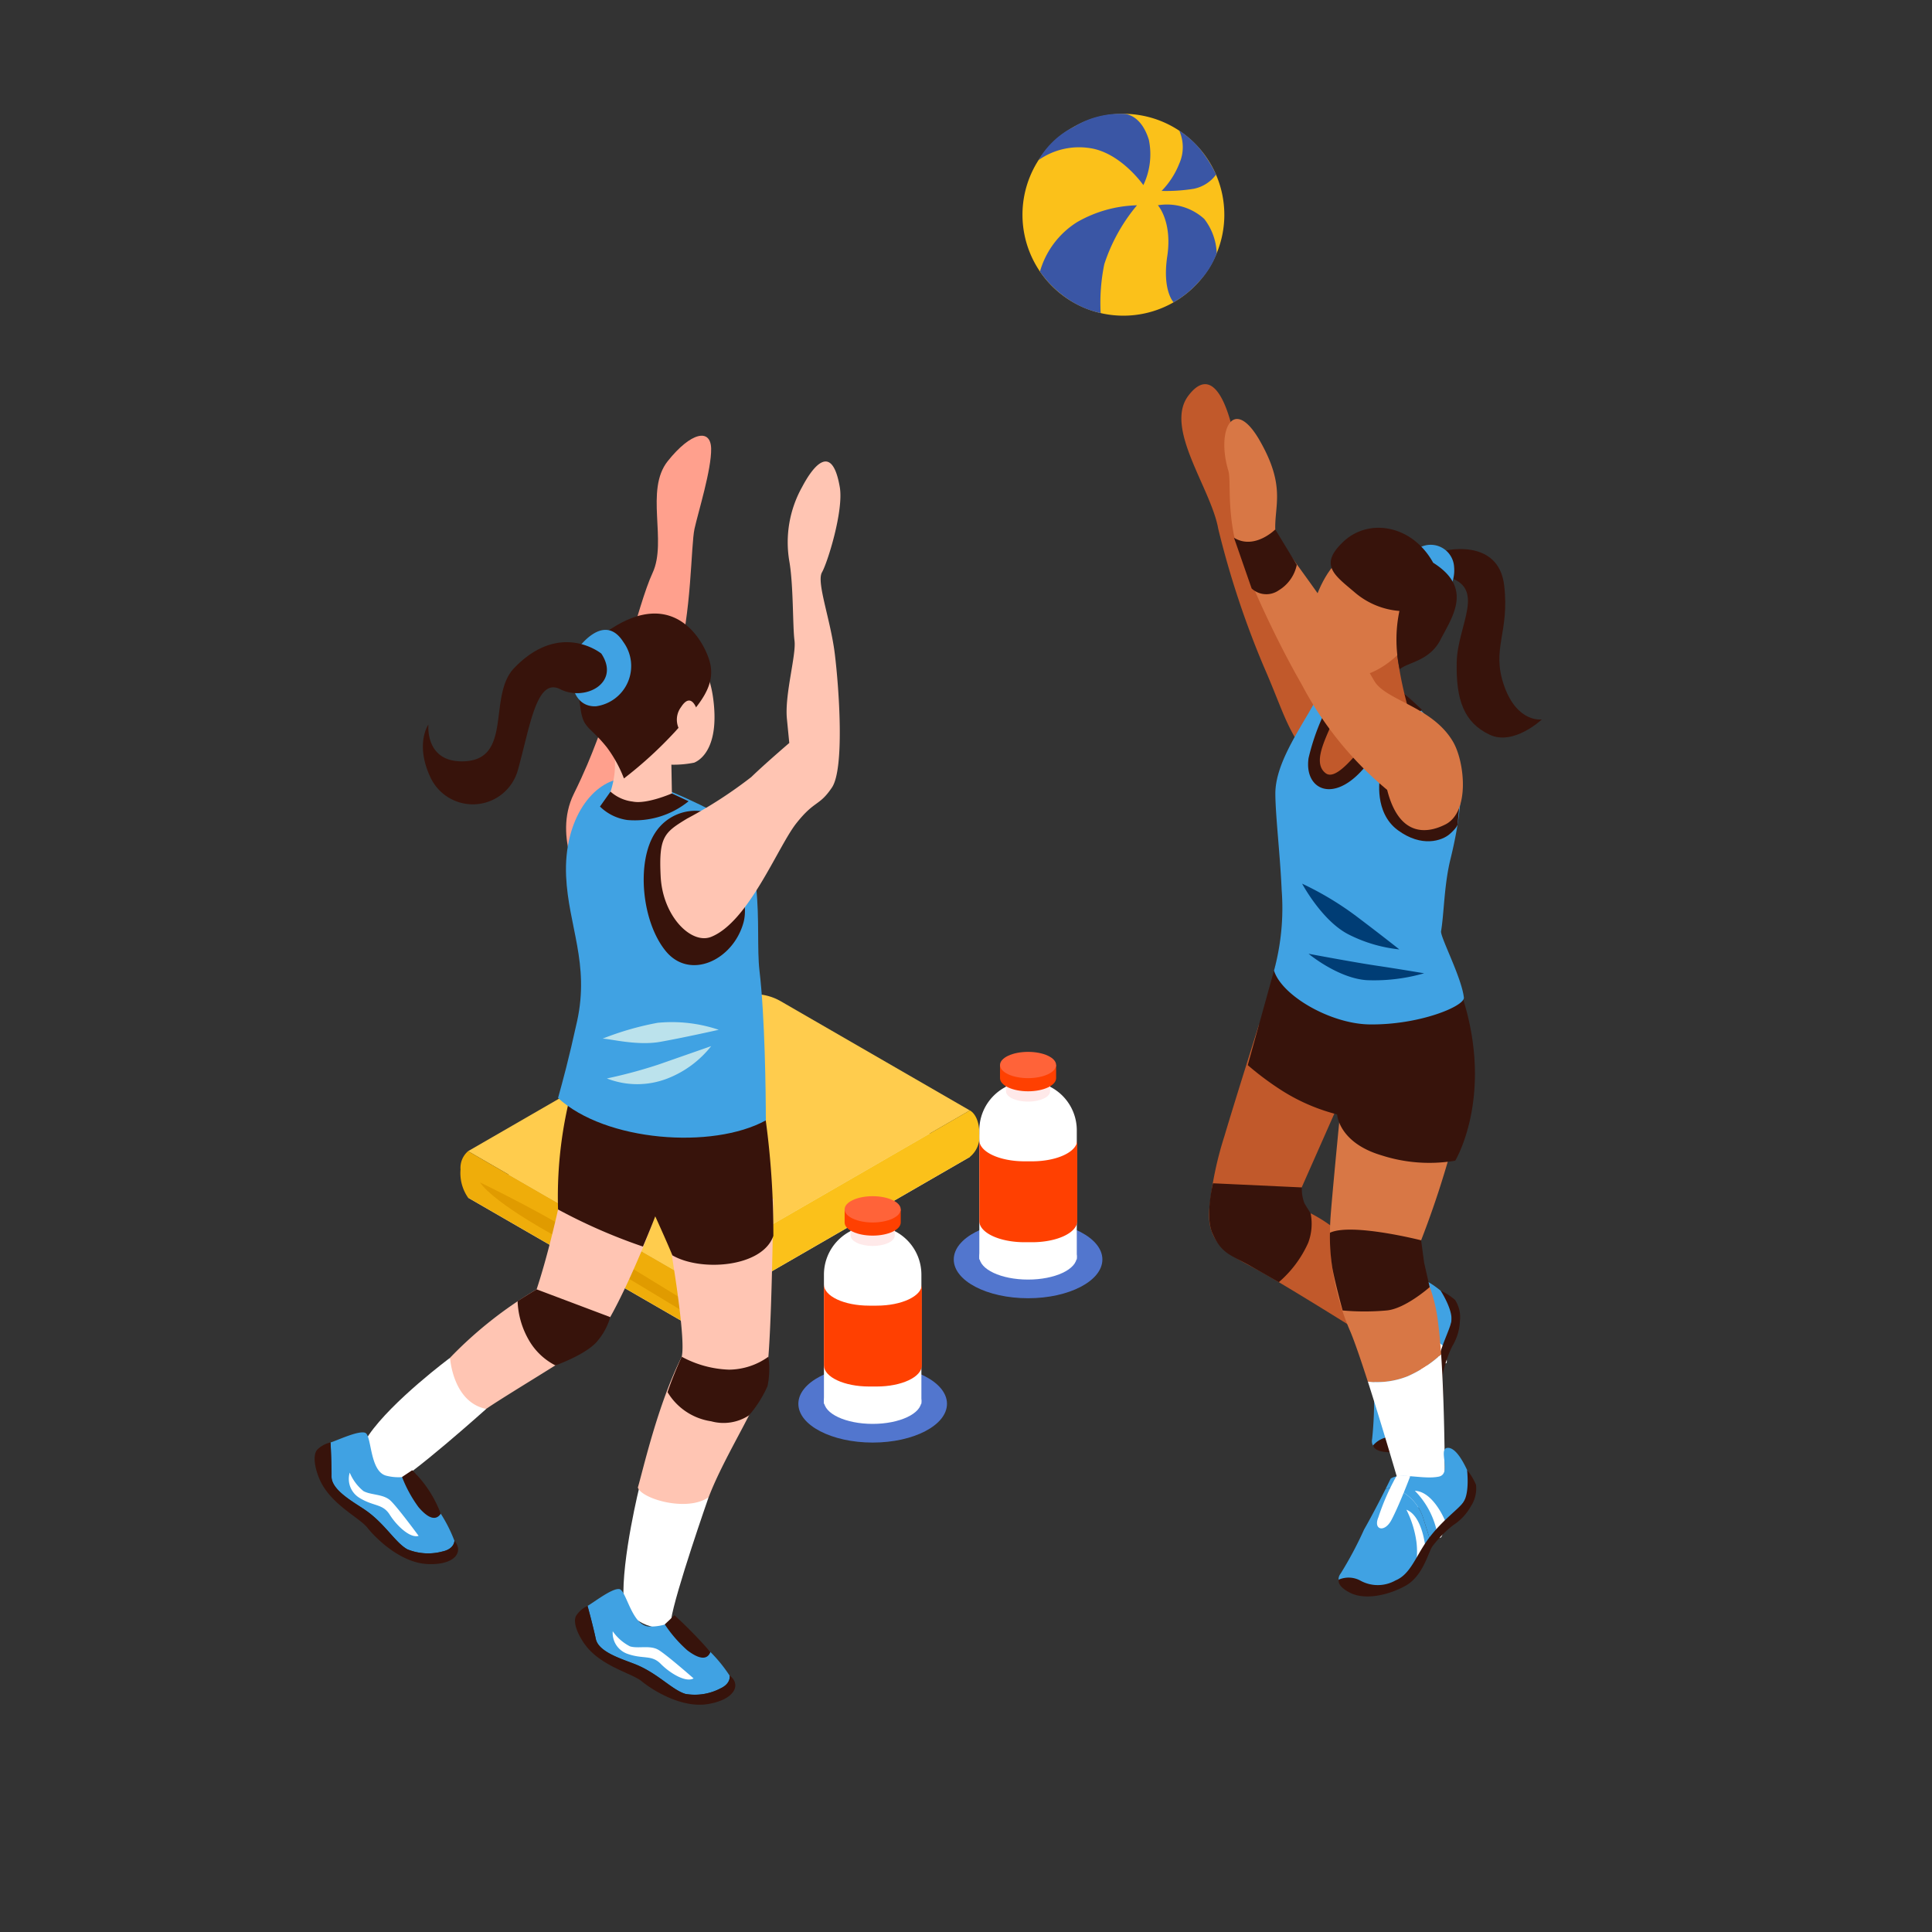 <svg xmlns="http://www.w3.org/2000/svg" xmlns:xlink="http://www.w3.org/1999/xlink" width="170" height="170" viewBox="0 0 170 170">
  <rect x="0" y="0" width="170" height="170" fill="#333333" stroke="none"/>
  <defs>
    <clipPath id="clip-path">
      <rect id="Rectangle_31246" data-name="Rectangle 31246" width="170" height="170" transform="translate(-6972 -16881)" fill="#fff" stroke="#707070" stroke-width="1"/>
    </clipPath>
    <clipPath id="clip-path-2">
      <rect id="Rectangle_31247" data-name="Rectangle 31247" width="160" height="160" fill="none"/>
    </clipPath>
  </defs>
  <g id="ind-esg-blue-people" transform="translate(6972 16881)" clip-path="url(#clip-path)">
    <g id="ind-esg-blue-people-2" data-name="ind-esg-blue-people" transform="translate(-6967 -16871)" clip-path="url(#clip-path-2)">
      <path id="Path_119041" data-name="Path 119041" d="M27.141,75.175,46.111,86.127l25.18-14.537L52.321,60.637Z" transform="translate(9.047 20.213)" fill="#f4eedf"/>
      <path id="Path_119042" data-name="Path 119042" d="M49.988,58.733,27.141,71.924,46.11,82.876,71.29,68.339,54.654,58.733a4.668,4.668,0,0,0-4.667,0" transform="translate(9.047 19.369)" fill="#ffcc4d"/>
      <path id="Path_119043" data-name="Path 119043" d="M26.642,70.082a3.784,3.784,0,0,0,.665,2.483L46.277,83.517V79.422L27.307,68.47a1.929,1.929,0,0,0-.665,1.612" transform="translate(8.881 22.823)" fill="#efad0a"/>
      <path id="Path_119044" data-name="Path 119044" d="M66.549,65.78,41.368,80.317v4.095L66.549,69.875a2.3,2.3,0,0,0,.835-2.027c0-1.7-.835-2.068-.835-2.068" transform="translate(13.789 21.927)" fill="#fbc11a"/>
      <path id="Path_119045" data-name="Path 119045" d="M27.935,70.535s.82,1.6,7.341,5.119c2.749,1.485,10.569,6.261,10.569,6.261V80.871s-7.416-4.547-9.817-6c-3.556-2.152-8.093-4.336-8.093-4.336" transform="translate(9.312 23.512)" fill="#e09b00"/>
      <path id="Path_119046" data-name="Path 119046" d="M55.476,82.584c-3.612,0-6.539,1.527-6.539,3.411s2.927,3.411,6.539,3.411,6.539-1.527,6.539-3.411-2.927-3.411-6.539-3.411" transform="translate(16.312 27.528)" fill="#5276ce"/>
      <path id="Path_119047" data-name="Path 119047" d="M54.913,73.392a4.3,4.3,0,0,0-4.288,4.288V89.059H59.2V77.68a4.3,4.3,0,0,0-4.288-4.288" transform="translate(16.875 24.464)" fill="#fff"/>
      <path id="Path_119048" data-name="Path 119048" d="M54.913,83.455c-2.368,0-4.288.9-4.288,2.009s1.92,2.008,4.288,2.008,4.288-.9,4.288-2.008-1.92-2.009-4.288-2.009" transform="translate(16.875 27.818)" fill="#fff"/>
      <path id="Path_119049" data-name="Path 119049" d="M52.386,74.332c0,.5.869.911,1.94.911s1.94-.407,1.94-.911V73.177h-3.88Z" transform="translate(17.462 24.392)" fill="#ffe9e9"/>
      <path id="Path_119050" data-name="Path 119050" d="M54.458,72.309H51.99v1.156c0,.639,1.105,1.156,2.468,1.156s2.468-.517,2.468-1.156V72.309H54.458Z" transform="translate(17.33 24.103)" fill="#ff4001"/>
      <path id="Path_119051" data-name="Path 119051" d="M54.458,71.442c-1.363,0-2.468.517-2.468,1.156s1.105,1.156,2.468,1.156,2.468-.517,2.468-1.156-1.105-1.156-2.468-1.156" transform="translate(17.33 23.814)" fill="#ff6339"/>
      <path id="Path_119052" data-name="Path 119052" d="M55.265,79.13H54.6c-2.2,0-3.975-.833-3.975-1.861v3.252l0,3.805c0,.019,0,.037,0,.056,0,1.029,1.779,1.863,3.975,1.863h.664c2.195,0,3.975-.833,3.975-1.863,0-.019,0-.037,0-.056l0-3.805V77.269c0,1.028-1.78,1.861-3.975,1.861" transform="translate(16.875 25.756)" fill="#ff4001"/>
      <path id="Path_119053" data-name="Path 119053" d="M65.731,73.059c-3.612,0-6.539,1.527-6.539,3.411s2.927,3.411,6.539,3.411,6.539-1.527,6.539-3.411-2.927-3.411-6.539-3.411" transform="translate(19.731 24.353)" fill="#5276ce"/>
      <path id="Path_119054" data-name="Path 119054" d="M65.168,63.867a4.3,4.3,0,0,0-4.288,4.288V79.534h8.576V68.155a4.3,4.3,0,0,0-4.288-4.288" transform="translate(20.293 21.289)" fill="#fff"/>
      <path id="Path_119055" data-name="Path 119055" d="M65.168,73.931c-2.368,0-4.288.9-4.288,2.009s1.92,2.008,4.288,2.008,4.288-.9,4.288-2.008-1.92-2.009-4.288-2.009" transform="translate(20.293 24.644)" fill="#fff"/>
      <path id="Path_119056" data-name="Path 119056" d="M62.64,64.808c0,.5.869.909,1.94.909s1.94-.407,1.94-.909V63.652H62.64Z" transform="translate(20.88 21.217)" fill="#ffe9e9"/>
      <path id="Path_119057" data-name="Path 119057" d="M64.713,62.785H62.245v1.156c0,.639,1.105,1.156,2.468,1.156s2.468-.517,2.468-1.156V62.785H64.713Z" transform="translate(20.748 20.928)" fill="#ff4001"/>
      <path id="Path_119058" data-name="Path 119058" d="M64.713,61.917c-1.363,0-2.468.517-2.468,1.156s1.105,1.156,2.468,1.156,2.468-.517,2.468-1.156-1.105-1.156-2.468-1.156" transform="translate(20.748 20.639)" fill="#ff6339"/>
      <path id="Path_119059" data-name="Path 119059" d="M65.519,69.605h-.664c-2.2,0-3.975-.833-3.975-1.861V71l0,3.805c0,.019,0,.037,0,.056,0,1.029,1.779,1.863,3.975,1.863h.664c2.195,0,3.975-.833,3.975-1.863a.4.4,0,0,0,0-.056l0-3.805V67.744c0,1.028-1.78,1.861-3.975,1.861" transform="translate(20.293 22.581)" fill="#ff4001"/>
      <path id="Path_119060" data-name="Path 119060" d="M74.834,18.857c-2.171,2.849,2,8.16,2.625,11.732a79.5,79.5,0,0,0,3.977,12.045c1.488,3.4,1.859,4.947,3.192,6.993a20.74,20.74,0,0,0,4.605,5.179s1.455-7.24.555-7.644S79.348,30.754,79.38,27.217s-1.531-12.316-4.545-8.36" transform="translate(24.738 5.951)" fill="#c1592b"/>
      <path id="Path_119061" data-name="Path 119061" d="M87.572,80.89a3.266,3.266,0,0,0-.46.393c-.012,1.005-.047,2.585-.143,4.028a33.227,33.227,0,0,1-.159,4.336c-.253,1.3,1.532.951,3.177.145A6.146,6.146,0,0,0,92.127,87.6c.683-1.123.356-1.784.5-3.988-.449-.477-.907-.96-1.331-1.4a4.1,4.1,0,0,0-3.721-1.32" transform="translate(28.929 26.944)" fill="#40a2e3"/>
      <path id="Path_119062" data-name="Path 119062" d="M93.61,81.226a5.433,5.433,0,0,0-.043-2.552S91.2,76.306,90.3,76.992c-.6.46,1.4,1.856.472,2.571-1.107.853-3.232,1.132-3.733,2.008,0,0,0,.407-.007,1.035a3.329,3.329,0,0,1,.46-.393,4.1,4.1,0,0,1,3.721,1.32c.424.441.881.924,1.331,1.4,0-.044,0-.08.007-.127a20.2,20.2,0,0,1,1.06-3.58" transform="translate(29.01 25.622)" fill="#40a2e3"/>
      <path id="Path_119063" data-name="Path 119063" d="M88.869,81.786a8.992,8.992,0,0,1,2.043,2.18,6.884,6.884,0,0,1,.929,2.207l.053-2.016s-1.473-2.509-3.025-2.371" transform="translate(29.623 27.26)" fill="#fff"/>
      <path id="Path_119064" data-name="Path 119064" d="M88.823,80.45A7.341,7.341,0,0,1,92,82.658c1.349,1.649.335-1.032.335-1.032s-2.023-1.819-3.508-1.176" transform="translate(29.608 26.771)" fill="#fff"/>
      <path id="Path_119065" data-name="Path 119065" d="M87.319,80.252a20.578,20.578,0,0,0,.156,3.911c.063,1.193,1.089,1.012,1.139-.285.055-1.453-.195-4.188-.195-4.188s-.944.3-1.1.563" transform="translate(29.086 26.563)" fill="#fff"/>
      <path id="Path_119066" data-name="Path 119066" d="M86.867,91.292a2.174,2.174,0,0,1,1.712-.76,3.166,3.166,0,0,0,2.815-1.368c.993-1.113.639-2.828,1.032-4.732S93.6,81.165,93.744,80.4c.191-.992-.937-2.728-.937-2.728a5.126,5.126,0,0,1,1.276.827,2.839,2.839,0,0,1,.419,1.885,4.634,4.634,0,0,1-.668,2.175,9.81,9.81,0,0,0-.836,2.5c-.095.664.411,2.721-.641,4.187S89.7,91.894,88.31,91.889s-1.443-.6-1.443-.6" transform="translate(28.956 25.892)" fill="#37130b"/>
      <path id="Path_119067" data-name="Path 119067" d="M80.44,60.1s-2.143,6.788-3.056,9.864a30.385,30.385,0,0,0-1.268,5.916c-.524,3.5,1.7,4.475,3.936,5.685,2.776,1.5,10.687,6.493,10.687,6.493l1.616-3.6a32.017,32.017,0,0,0-3.48-4.705,13.249,13.249,0,0,0-5.4-3.684L88.5,64.71Z" transform="translate(25.346 20.035)" fill="#c1592b"/>
      <path id="Path_119068" data-name="Path 119068" d="M90.84,89.8a10.724,10.724,0,0,0,2.96-1.936c-.068-1-.152-1.923-.252-2.688a14.142,14.142,0,0,0-2.057-5.965,83.555,83.555,0,0,0,3.731-11.4c.644-2.832-10.044-3.883-10.044-3.883s-.883,8.948-1.091,11.653a21.46,21.46,0,0,0,1.756,10.343c.395.963.935,2.545,1.511,4.34A7.271,7.271,0,0,0,90.84,89.8" transform="translate(28.005 21.308)" fill="#d87745"/>
      <path id="Path_119069" data-name="Path 119069" d="M93.3,94.871s.033-7.685-.332-12.992a10.757,10.757,0,0,1-2.96,1.935,7.277,7.277,0,0,1-3.487.463c1.56,4.855,3.395,11.276,3.395,11.276Z" transform="translate(28.84 27.293)" fill="#fff"/>
      <path id="Path_119070" data-name="Path 119070" d="M81.562,54.829,78.594,65.52a26.279,26.279,0,0,0,3,2.235,16.873,16.873,0,0,0,4.863,2.1s.121,2.477,3.9,3.6a13.689,13.689,0,0,0,6.493.473s3.729-6.132.249-15.525c-1.9-5.121-15.529-3.573-15.529-3.573" transform="translate(26.198 18.203)" fill="#37130b"/>
      <path id="Path_119071" data-name="Path 119071" d="M91.385,38.376a43.032,43.032,0,0,1,4.553,5.035c1.6,2.256.513,7.512-.083,9.931-.563,2.283-.561,4.771-.828,6.348-.085.5,1.8,4.045,2.007,5.84.087.752-3.912,2.427-8.32,2.363-3.405-.051-7.687-2.511-8.388-4.733A20.9,20.9,0,0,0,81,56.052c-.136-3.128-.541-6.465-.555-8.429-.016-2.277,1.536-4.777,2.923-7.128a41.175,41.175,0,0,0,1.949-3.753s4.727.128,6.067,1.635" transform="translate(26.775 12.247)" fill="#40a2e3"/>
      <path id="Path_119072" data-name="Path 119072" d="M87.328,43.855s-.539,3.012,1.575,4.572,3.9.924,4.556.357.707-.848.707-.848l.293-3.115Z" transform="translate(29.089 14.618)" fill="#37130b"/>
      <path id="Path_119073" data-name="Path 119073" d="M85.182,37.967a19.647,19.647,0,0,0-2.564,6.08c-.395,2.683,2.044,3.995,4.677,1.108s5.3-5.359,5.3-5.359l-1.959-1.829Z" transform="translate(27.525 12.656)" fill="#37130b"/>
      <path id="Path_119074" data-name="Path 119074" d="M85.505,36.331a14.728,14.728,0,0,1-.684,4.612c-.468,1.7-2.372,4.416-.952,5.489,1.131.855,3.563-2.963,4.556-3.832s2.593-2.28,2.593-2.28a33.162,33.162,0,0,1-.913-4.715c-.2-2.112-4.6.725-4.6.725" transform="translate(27.784 11.608)" fill="#c1592b"/>
      <path id="Path_119075" data-name="Path 119075" d="M91.252,29.086c.629-.332,5.409-1.351,5.907,2.837s-1.16,5.553,0,8.847,3.315,2.956,3.315,2.956-2.475,2.349-4.6,1.341C93.614,43.994,92.917,42,92.984,38.7s2.684-6.585-.879-7.539c-2.828-.756-.853-2.08-.853-2.08" transform="translate(30.194 9.578)" fill="#37130b"/>
      <path id="Path_119076" data-name="Path 119076" d="M89.868,28.748a2.065,2.065,0,0,1,3.125,1.657,3.235,3.235,0,0,1-2.149,3.348Z" transform="translate(29.956 9.484)" fill="#40a2e3"/>
      <path id="Path_119077" data-name="Path 119077" d="M86.339,29.034c-2.988,1.02-5.211,8.731-2.525,10.372,1.8,1.1,4.491.925,7.1-1.828C93.1,35.27,91.995,27.1,86.339,29.034" transform="translate(27.536 9.581)" fill="#d87745"/>
      <path id="Path_119078" data-name="Path 119078" d="M90.115,34.648a6.857,6.857,0,0,1-3.892-1.6c-1.809-1.544-3.249-2.437-1.015-4.519s6.035-1.452,7.876,1.876c3.537,2.224,1.7,4.729.629,6.8-.971,1.881-2.935,1.971-3.573,2.581a12.186,12.186,0,0,1-.025-5.141" transform="translate(28.023 9.111)" fill="#37130b"/>
      <path id="Path_119079" data-name="Path 119079" d="M80.168,22.056c-2.311-4.028-3.847-.96-2.769,2.64.233.779-.068,2.817.5,5.708.276,1.4,2.824,7.643,5.96,13.109a30.367,30.367,0,0,0,7.517,9.273c1.012,4,3.343,3.939,5.117,3.045,2.189-1.1,1.705-5.52.684-7.272-1.824-3.129-5.931-3.615-6.948-5.381-4.2-7.305-8.671-12.284-8.7-13.309-.059-2.161.919-3.837-1.363-7.813" transform="translate(25.683 6.717)" fill="#d87745"/>
      <path id="Path_119080" data-name="Path 119080" d="M77.684,28.169l1.556,4.467a1.907,1.907,0,0,0,2.385.159,3.435,3.435,0,0,0,1.587-2.24L81.319,27.44s-1.828,1.835-3.635.729" transform="translate(25.895 9.147)" fill="#37130b"/>
      <path id="Path_119081" data-name="Path 119081" d="M82.607,55.443s2.6,2.164,5.141,2.324a15.975,15.975,0,0,0,5.027-.607s-2.237-.381-4.225-.676-5.943-1.041-5.943-1.041" transform="translate(27.536 18.481)" fill="#003d75"/>
      <path id="Path_119082" data-name="Path 119082" d="M82.182,50.817s1.76,3.307,4.121,4.484a12.753,12.753,0,0,0,4.433,1.3s-1.451-1.159-3.812-2.941a27.383,27.383,0,0,0-4.743-2.844" transform="translate(27.394 16.939)" fill="#003d75"/>
      <path id="Path_119083" data-name="Path 119083" d="M84.2,70.953l-7.813-.364s-.715,2.849-.068,4.351c.815,1.893,1.625,1.933,3.4,2.945s2.456,1.407,2.456,1.407a9.885,9.885,0,0,0,2.587-3.464,4.737,4.737,0,0,0,.213-2.6s-.468-.728-.559-.915a3.576,3.576,0,0,1-.212-1.356" transform="translate(25.348 23.53)" fill="#37130b"/>
      <path id="Path_119084" data-name="Path 119084" d="M84.019,73.922a17.56,17.56,0,0,0,.219,3.135c.267,1.42.9,3.705.9,3.705a21.522,21.522,0,0,0,3.856,0c1.644-.137,3.8-2.055,3.8-2.055l-.488-2.152-.264-1.968s-6.1-1.553-8.023-.665" transform="translate(28.005 24.549)" fill="#37130b"/>
      <path id="Path_119085" data-name="Path 119085" d="M89.3,90.663a3.24,3.24,0,0,0-.585.153c-.451.9-1.172,2.3-1.889,3.56a33.2,33.2,0,0,1-2.037,3.831c-.8,1.059.963,1.524,2.793,1.52a6.164,6.164,0,0,0,2.883-1.039c1.105-.712,1.1-1.449,2.191-3.371-.2-.624-.4-1.259-.584-1.841A4.105,4.105,0,0,0,89.3,90.663" transform="translate(28.196 30.221)" fill="#40a2e3"/>
      <path id="Path_119086" data-name="Path 119086" d="M94.2,93.32A5.424,5.424,0,0,0,95.277,91s-1.1-3.167-2.2-2.94c-.741.152.447,2.281-.7,2.519-1.368.284-3.4-.395-4.235.175,0,0-.177.365-.459.928a3.269,3.269,0,0,1,.585-.153,4.1,4.1,0,0,1,2.771,2.813c.188.583.389,1.216.584,1.841.023-.039.039-.071.061-.111A20.288,20.288,0,0,1,94.2,93.32" transform="translate(29.227 29.351)" fill="#40a2e3"/>
      <path id="Path_119087" data-name="Path 119087" d="M89.065,92.134a8.974,8.974,0,0,1,.884,2.853,6.908,6.908,0,0,1-.128,2.392l.929-1.791s-.229-2.9-1.685-3.455" transform="translate(29.688 30.711)" fill="#fff"/>
      <path id="Path_119088" data-name="Path 119088" d="M89.622,90.883a7.349,7.349,0,0,1,1.889,3.372c.493,2.073.752-.781.752-.781s-1.024-2.52-2.641-2.591" transform="translate(29.874 30.294)" fill="#fff"/>
      <path id="Path_119089" data-name="Path 119089" d="M88.811,89.965a20.531,20.531,0,0,0-1.568,3.585c-.465,1.1.536,1.387,1.148.241.684-1.284,1.656-3.852,1.656-3.852s-.979-.145-1.236.025" transform="translate(29.041 29.961)" fill="#fff"/>
      <path id="Path_119090" data-name="Path 119090" d="M84.6,99.16a2.173,2.173,0,0,1,1.871.065,3.17,3.17,0,0,0,3.131,0c1.379-.567,1.809-2.264,2.995-3.8s2.483-2.427,2.948-3.047c.6-.808.348-2.863.348-2.863a5.147,5.147,0,0,1,.788,1.3,2.853,2.853,0,0,1-.448,1.879,4.665,4.665,0,0,1-1.552,1.664,9.9,9.9,0,0,0-1.845,1.883c-.375.556-.819,2.628-2.407,3.485s-3.545,1.217-4.791.605S84.6,99.16,84.6,99.16" transform="translate(28.196 29.837)" fill="#37130b"/>
      <path id="Path_119091" data-name="Path 119091" d="M81.489,8.892A8.881,8.881,0,1,1,72.607.011a8.881,8.881,0,0,1,8.881,8.881" transform="translate(21.242 0.004)" fill="#fbc11a"/>
      <path id="Path_119092" data-name="Path 119092" d="M64.787,4.088a6.2,6.2,0,0,1,4.539-1.052c2.713.412,4.683,3.252,4.683,3.252A6.3,6.3,0,0,0,74.494,2.3C73.76-.061,72.252.015,72.252.015a7.8,7.8,0,0,0-4.379,1.155,7.326,7.326,0,0,0-3.087,2.919" transform="translate(21.596 0)" fill="#3a56a5"/>
      <path id="Path_119093" data-name="Path 119093" d="M73.417,6.048A11.125,11.125,0,0,0,68.164,7.52a7.59,7.59,0,0,0-3.283,4.356,9.312,9.312,0,0,0,2.5,2.448,8.156,8.156,0,0,0,2.841,1.208,16.851,16.851,0,0,1,.32-4.3,15.571,15.571,0,0,1,2.873-5.18" transform="translate(21.627 2.016)" fill="#3a56a5"/>
      <path id="Path_119094" data-name="Path 119094" d="M74.462,1.124a3.553,3.553,0,0,1,0,2.9,7.247,7.247,0,0,1-1.553,2.4,15.266,15.266,0,0,0,2.829-.187A3.233,3.233,0,0,0,77.7,4.988a11.043,11.043,0,0,0-1.384-2.219,8.218,8.218,0,0,0-1.849-1.645" transform="translate(24.303 0.375)" fill="#3a56a5"/>
      <path id="Path_119095" data-name="Path 119095" d="M72.665,6.063s1.281,1.427.824,4.471.556,4.064.556,4.064a8.679,8.679,0,0,0,2.3-1.893,7.115,7.115,0,0,0,1.495-2.421,5.246,5.246,0,0,0-1.1-3.023,4.881,4.881,0,0,0-4.075-1.2" transform="translate(24.222 2.001)" fill="#3a56a5"/>
      <path id="Path_119096" data-name="Path 119096" d="M27.824,82.108s-5.08,3.777-7.153,6.795c-1.075,1.565.585,4.855,2.073,4.315S31,86.612,31,86.612Z" transform="translate(6.776 27.369)" fill="#fff"/>
      <path id="Path_119097" data-name="Path 119097" d="M38.843,90.484s-1.631,6.531-1.437,10.187c.1,1.9,3.939,3.284,4.176,1.717.363-2.395,3.308-10.808,3.308-10.808Z" transform="translate(12.463 30.161)" fill="#fff"/>
      <path id="Path_119098" data-name="Path 119098" d="M35.114,61.022s-2.74-4.387-.824-8.26S36.6,46.939,37.253,45.9s2.661-9.781,3.965-12.575-.7-7.288,1.337-9.839,3.781-2.915,3.817-1.093-1.14,5.588-1.463,7.045-.247,7.485-1.5,11.7-8.3,19.881-8.3,19.881" transform="translate(11.203 7.086)" fill="#ffa08d"/>
      <path id="Path_119099" data-name="Path 119099" d="M40.723,64.116a14.482,14.482,0,0,0-3.547,4c-.765,1.324-.941,3.277-1.533,6.071-.363,1.707-1.169,5.165-2.076,7.895A35.941,35.941,0,0,0,25.95,88.1s.229,3.9,3.175,4.5c2.063-1.408,7.905-4.844,9.537-6.105,1.468-1.293,4.3-8.048,4.96-9.829.571-1.291.144-7.916,2.136-12.192Z" transform="translate(8.65 21.372)" fill="#ffc5b3"/>
      <path id="Path_119100" data-name="Path 119100" d="M41.338,73.452c.044.368.079.74.153,1.095a.567.567,0,0,1-.387.657c.391,2.289,1.457,8.867,1.1,10.309-2.117,4.217-3.4,9.955-3.859,11.511.333,1,4.335,2.176,6.231.849,1.463-3.843,4.6-8.437,5.092-10.961.336-1.731.516-9.143.6-15.308-2.715,1.5-6.356,3.063-8.932,1.848" transform="translate(12.781 23.868)" fill="#ffc5b3"/>
      <path id="Path_119101" data-name="Path 119101" d="M41.631,77.224s1.152,2.532,1.505,3.431c2.533,1.469,7.939,1.045,8.888-1.716A74.747,74.747,0,0,0,50.49,63.691c-.48-2.237-2.832-4.279-2.832-4.279L37.379,60.871s-1.161-.724-2.625,3.616A36.564,36.564,0,0,0,33.078,76.62a48.66,48.66,0,0,0,7.469,3.264c.7-1.643,1.084-2.66,1.084-2.66" transform="translate(11.026 19.804)" fill="#37130b"/>
      <path id="Path_119102" data-name="Path 119102" d="M34.754,65.231c-.727,3.321-1.28,5.336-1.677,6.759,4.16,3.833,13.583,4.545,18.284,1.971,0-2.508-.083-9.143-.56-13.176-.432-3.663.865-11.219-3.611-13.763-1.383-.787-6.5-3.255-8.316-3.148-2.659.157-5.32,3.524-5.087,8.616.2,4.359,2.077,7.668.967,12.741" transform="translate(11.026 14.623)" fill="#40a2e3"/>
      <path id="Path_119103" data-name="Path 119103" d="M44.177,46.1a4.211,4.211,0,0,0-4.44,1.844c-1.672,2.559-1.191,7.805.929,10.4s5.925.816,6.843-2.5S44.177,46.1,44.177,46.1" transform="translate(12.91 15.338)" fill="#37130b"/>
      <path id="Path_119104" data-name="Path 119104" d="M42.035,35.062c.539.373,3.068.545,3.629,4.972.5,3.923-.887,5.233-1.684,5.565a9.1,9.1,0,0,1-2.005.177l.06,3.313a18.072,18.072,0,0,0-4.295,1.18c-.809.371-1.121-2.117-1.121-2.117a7.731,7.731,0,0,0,.353-3.257c-.151-2.693-1.1-6.528-.429-7.955a3.852,3.852,0,0,1,5.492-1.879" transform="translate(12.101 11.509)" fill="#ffc5b3"/>
      <path id="Path_119105" data-name="Path 119105" d="M38.456,47.5a35.914,35.914,0,0,0,4.532-4.152c2.112-2.367,3.76-4.057,2.923-6.428s-3.779-6.4-9.563-1.884c-2.732,1-1.988,4.361-1.7,6.379.251,1.733.8,1.468,2.309,3.353a11.42,11.42,0,0,1,1.5,2.732" transform="translate(11.445 10.997)" fill="#37130b"/>
      <path id="Path_119106" data-name="Path 119106" d="M42.781,39.819s-.5-2.055-1.491-.515a1.847,1.847,0,0,0,.312,2.545Z" transform="translate(13.639 12.911)" fill="#ffc5b3"/>
      <path id="Path_119107" data-name="Path 119107" d="M35.844,46.055a4.285,4.285,0,0,0,2.408,1.184,7.514,7.514,0,0,0,5.391-1.651L42.173,44.9s-2.22.972-3.445.717a3.571,3.571,0,0,1-1.956-.875Z" transform="translate(11.948 14.915)" fill="#37130b"/>
      <path id="Path_119108" data-name="Path 119108" d="M21.126,93.866c1.719,1.18,2.644,2.881,3.708,3.457a4.845,4.845,0,0,0,3.081.185c1.068-.231,1.049-.941,1.049-.941a12.849,12.849,0,0,0-1.2-2.381C27,93.082,25.567,90.7,25.567,90.7a4.335,4.335,0,0,1-2.555.151c-1.532-.325-1.305-3.564-1.9-3.787s-2.489.687-3.045.851c0,0,.1,1.792.088,3s1.968,2.259,2.975,2.951" transform="translate(6.021 29.009)" fill="#40a2e3"/>
      <path id="Path_119109" data-name="Path 119109" d="M17.238,88.334c-.512.621-.055,2.192.443,3.064,1.093,1.916,3.32,2.96,3.979,3.8s2.851,3.076,5.277,3.193,3.217-1.079,2.376-2.048c0,0,.019.712-1.049.943a4.855,4.855,0,0,1-3.081-.185c-1.064-.576-1.989-2.277-3.708-3.457-1.007-.692-2.981-1.743-2.975-2.952s-.088-3-.088-3a2.376,2.376,0,0,0-1.173.641" transform="translate(5.671 29.231)" fill="#37130b"/>
      <path id="Path_119110" data-name="Path 119110" d="M22.782,90.12a11.422,11.422,0,0,0,1.455,2.661c.777.905,1.484,1.268,1.951.572a10.365,10.365,0,0,0-2.511-3.828Z" transform="translate(7.594 29.842)" fill="#37130b"/>
      <path id="Path_119111" data-name="Path 119111" d="M25.415,95.252s-1.851-2.519-2.481-3.109-1.723-.468-2.384-.84a4.122,4.122,0,0,1-1.2-1.619,1.946,1.946,0,0,0,.823,2.2c1.276.8,2.068.509,2.695,1.5s1.805,2.1,2.548,1.863" transform="translate(6.424 29.895)" fill="#fff"/>
      <path id="Path_119112" data-name="Path 119112" d="M30.408,78.625a7.39,7.39,0,0,0,.987,3.423,5.664,5.664,0,0,0,2.343,2.235s2.815-1,3.731-2.191a5.674,5.674,0,0,0,1.095-2.06l-6.48-2.443c-.653.38-1.675,1.036-1.675,1.036" transform="translate(10.136 25.863)" fill="#37130b"/>
      <path id="Path_119113" data-name="Path 119113" d="M41.548,82.036s-.777,1.7-1.243,3.119a5.39,5.39,0,0,0,3.837,2.561,4.086,4.086,0,0,0,3.329-.521A10.392,10.392,0,0,0,49.1,84.62a7.382,7.382,0,0,0,.077-2.584,6.021,6.021,0,0,1-3.46,1.137,9.355,9.355,0,0,1-4.167-1.137" transform="translate(13.435 27.345)" fill="#37130b"/>
      <path id="Path_119114" data-name="Path 119114" d="M39.288,104.012c1.929.787,3.2,2.251,4.359,2.587a4.843,4.843,0,0,0,3.049-.477c.995-.453.824-1.144.824-1.144a12.838,12.838,0,0,0-1.681-2.069c-.979-.916-2.889-2.937-2.889-2.937a4.341,4.341,0,0,1-2.463.693c-1.567.008-2.037-3.2-2.669-3.295s-2.285,1.2-2.793,1.481c0,0,.477,1.731.727,2.913s2.4,1.787,3.537,2.248" transform="translate(11.675 32.455)" fill="#40a2e3"/>
      <path id="Path_119115" data-name="Path 119115" d="M34.291,99.356c-.368.716.415,2.153,1.087,2.9,1.477,1.639,3.875,2.183,4.7,2.865s3.443,2.4,5.837,1.993,2.913-1.741,1.884-2.508c0,0,.171.691-.823,1.144a4.85,4.85,0,0,1-3.051.476c-1.161-.335-2.429-1.8-4.36-2.585-1.132-.461-3.285-1.065-3.536-2.248S35.3,98.48,35.3,98.479a2.381,2.381,0,0,0-1.009.877" transform="translate(11.399 32.826)" fill="#37130b"/>
      <path id="Path_119116" data-name="Path 119116" d="M40.122,99.9a11.463,11.463,0,0,0,1.989,2.289c.952.719,1.72.923,2.028.143a41.914,41.914,0,0,0-3.164-3.237Z" transform="translate(13.374 33.031)" fill="#37130b"/>
      <path id="Path_119117" data-name="Path 119117" d="M43.8,104.3s-2.347-2.065-3.088-2.508-1.783-.089-2.508-.311a4.135,4.135,0,0,1-1.517-1.327,1.944,1.944,0,0,0,1.273,1.977c1.416.508,2.129.057,2.953.892s2.212,1.667,2.887,1.276" transform="translate(12.229 33.385)" fill="#fff"/>
      <path id="Path_119118" data-name="Path 119118" d="M34.405,35.875s2.36-3.519,4.124-.736A3.577,3.577,0,0,1,36.1,40.793c-2.109.067-2.595-2.584-1.691-4.919" transform="translate(11.324 11.356)" fill="#40a2e3"/>
      <path id="Path_119119" data-name="Path 119119" d="M39.853,35.879s-3.612-2.947-7.671,1.287c-2.367,2.469-.019,8.2-4.6,8.2-3.268,0-2.937-3.245-2.937-3.245s-1.231,1.752.224,4.748a4.115,4.115,0,0,0,7.66-.781c1.081-3.9,1.64-8.129,3.715-7.071,2.172,1.108,5.337-.545,3.612-3.139" transform="translate(8.052 11.627)" fill="#37130b"/>
      <path id="Path_119120" data-name="Path 119120" d="M52.3,25.207a9.965,9.965,0,0,0-1.125,6.505c.375,2.127.291,5.753.459,7.005s-.876,4.753-.668,6.88l.209,2.127s-2.188,1.876-3.345,3a39.212,39.212,0,0,1-5.651,3.656c-2.013,1.223-2.5,1.6-2.32,5.1s2.693,6,4.441,5.305c3.3-1.32,5.873-7.948,7.5-10s2-1.467,3.127-3.139.625-8.765.251-11.785-1.627-6.272-1.127-7.148,1.923-5.457,1.568-7.505c-.692-4-2.371-1.812-3.319,0" transform="translate(13.275 7.651)" fill="#ffc5b3"/>
      <path id="Path_119121" data-name="Path 119121" d="M45.477,61.538l-4.625,1.617A42.562,42.562,0,0,1,36.3,64.382a7.336,7.336,0,0,0,5.339,0,9.111,9.111,0,0,0,3.839-2.844" transform="translate(12.1 20.513)" fill="#bbe2ec"/>
      <path id="Path_119122" data-name="Path 119122" d="M46.245,60.639a12.921,12.921,0,0,0-5.369-.613,25.892,25.892,0,0,0-4.855,1.4c.473-.044,2.985.645,5.069.277s5.155-1.061,5.155-1.061" transform="translate(11.991 19.972)" fill="#bbe2ec"/>
    </g>
  </g>
</svg>
